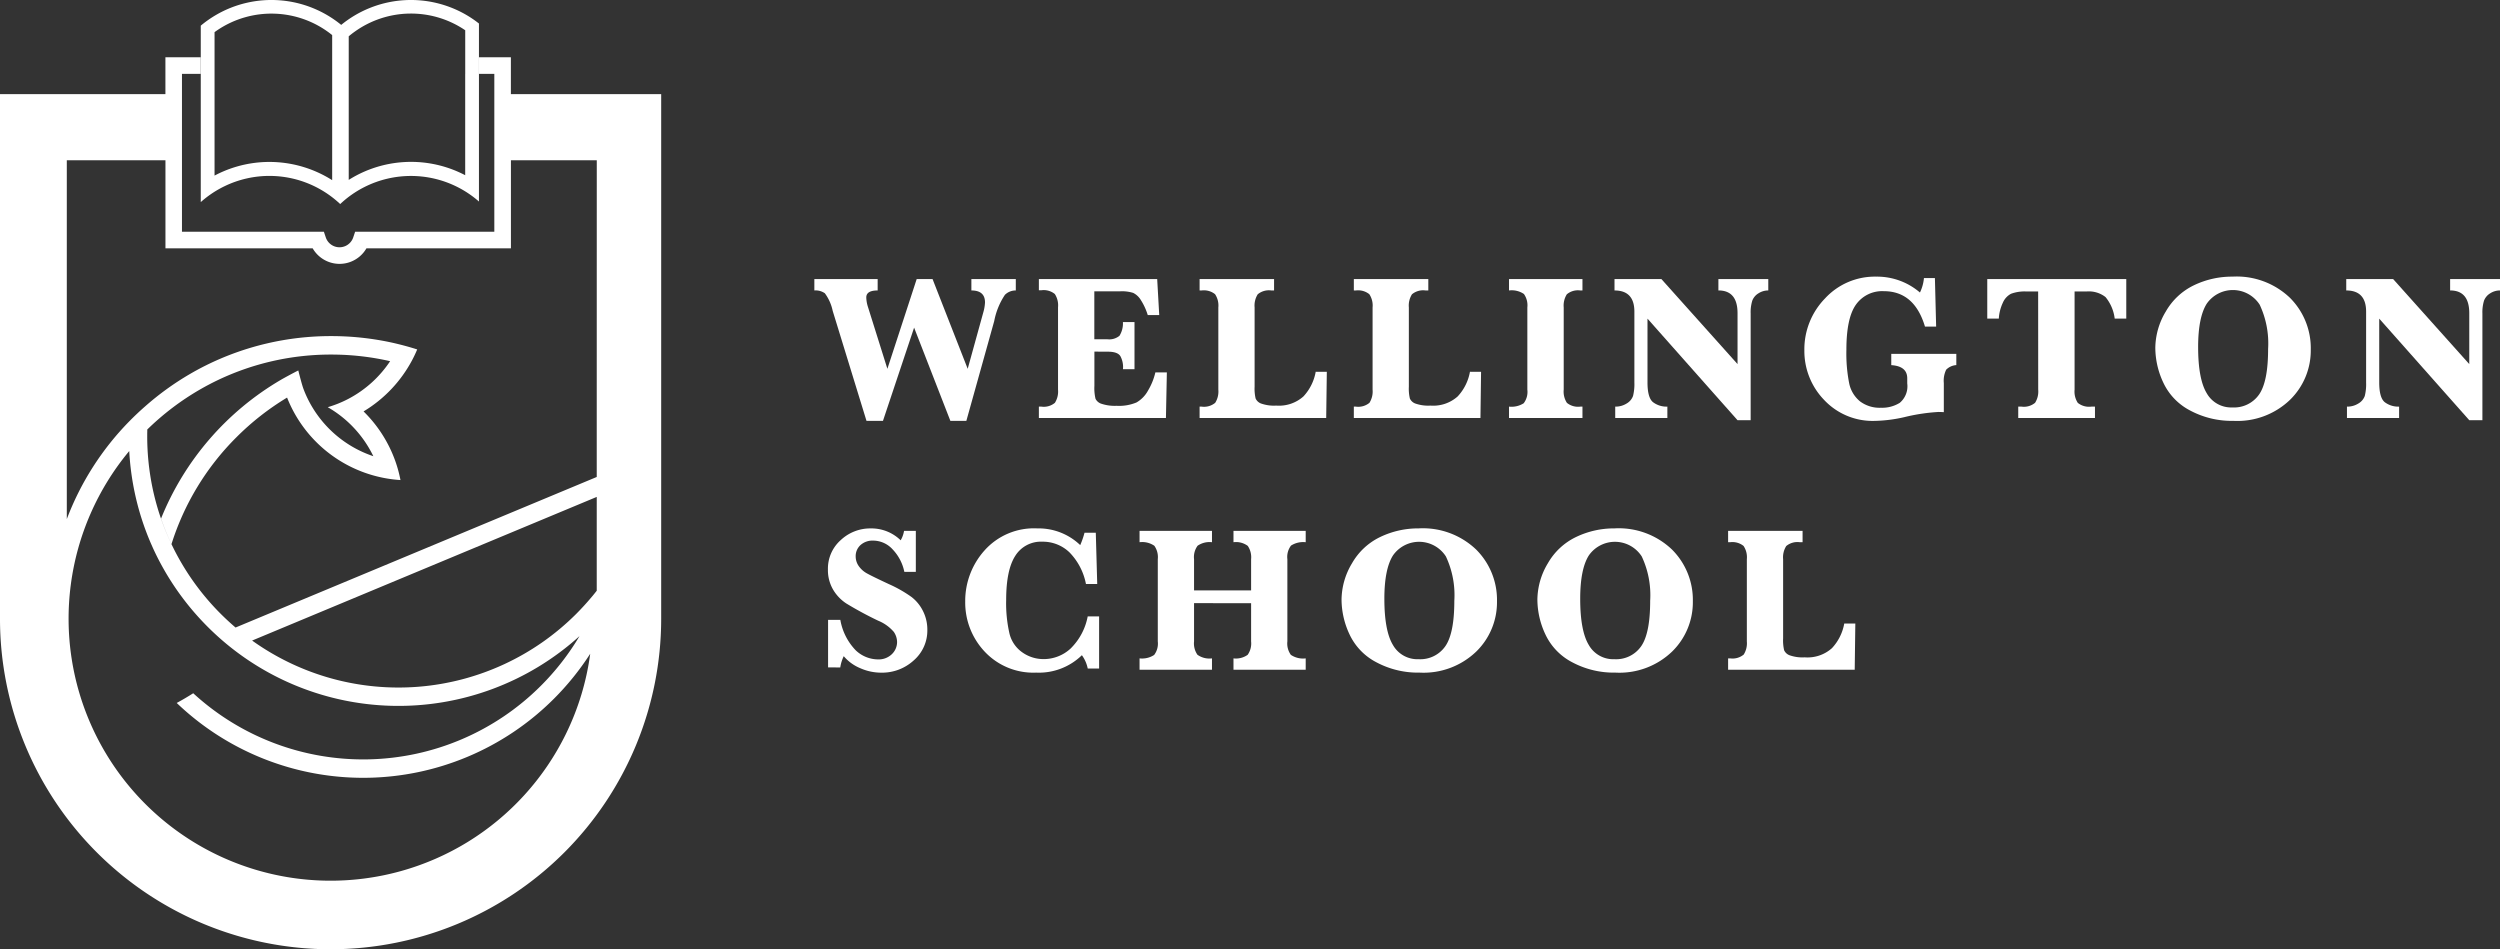 <svg xmlns="http://www.w3.org/2000/svg" width="326.437" height="123.949" viewBox="0 0 326.437 123.949"><rect x="0" y="0" width="326.437" height="123.949" fill="#333333" stroke="none"/><defs><style>.a{fill:#fff;}</style></defs><g transform="translate(-244.902 -270.462)"><g transform="translate(244.902 270.462)"><path class="a" d="M305.948,313.575h-11.21v-4.808h-4.163v2.161h2v20.619H274.4l-.247.738a1.891,1.891,0,0,1-3.586,0l-.247-.738H251.789V310.928h2.455v-2.161h-4.616v4.808h-21.6v68.493a43.167,43.167,0,1,0,86.335,0V313.575Zm-4.037,83.568a34.212,34.212,0,1,1-57.006-36.961,35.2,35.2,0,0,0,1.594,8.764,34.742,34.742,0,0,0,1.235,3.3c.029.068.06.135.09.2.078.179.157.358.238.535q.65,1.411,1.428,2.762l.032.058a35.369,35.369,0,0,0,5.641,7.347,35.215,35.215,0,0,0,48.535,1.2,32.986,32.986,0,0,1-5.048,6.489,32.81,32.81,0,0,1-45.39.97q-1.057.674-2.157,1.269a35.211,35.211,0,0,0,49.245-.541,35.5,35.5,0,0,0,4.748-5.883A33.985,33.985,0,0,1,301.911,397.143Zm4.037-27.241v8.52q-.276.352-.562.7l0,0-.1.115q-.956,1.145-2.022,2.214a32.825,32.825,0,0,1-42.315,3.476l45-18.756Zm0-13.444v7.11l-47.162,19.659q-.991-.847-1.924-1.777a32.813,32.813,0,0,1-6.477-9.184c-.039-.083-.08-.165-.118-.249a32.449,32.449,0,0,1-1.241-3.083l-.012-.034c-.047-.137-.093-.275-.138-.413a32.492,32.492,0,0,1-.96-3.627,33.133,33.133,0,0,1-.664-6.613c0-.206,0-.411.007-.616v-.15c0-.039,0-.078.005-.116a34.516,34.516,0,0,1,7.02-5.3q1.094-.624,2.228-1.165a34.241,34.241,0,0,1,14.767-3.316q.423,0,.844.01a34.553,34.553,0,0,1,6.847.854,14.8,14.8,0,0,1-5.429,4.907,14.585,14.585,0,0,1-2.719,1.1,14.794,14.794,0,0,1,5.954,6.4,14.766,14.766,0,0,1-8.61-7.59q-.293-.608-.529-1.246c-.184-.494-.527-1.839-.657-2.359v0c-.578.283-1.865.984-2.207,1.183a37.056,37.056,0,0,0-15.715,18.152,32.507,32.507,0,0,0,1.244,3.09c.039.084.079.166.119.249a34.2,34.2,0,0,1,8.488-13.96,34.579,34.579,0,0,1,6.605-5.173A17.074,17.074,0,0,0,280.32,363.97a16.951,16.951,0,0,0-.673-2.477,17.133,17.133,0,0,0-4.146-6.485,17.221,17.221,0,0,0,6.334-6.678q.366-.69.67-1.416-1.154-.369-2.335-.662c-.234-.058-.469-.116-.7-.169a37.07,37.07,0,0,0-8.185-.91,36.615,36.615,0,0,0-16.406,3.843q-1.084.541-2.131,1.156a36.872,36.872,0,0,0-5.772,4.181q-1.069.936-2.066,1.95a36.841,36.841,0,0,0-8.158,12.763V322.211h12.881v11.5h19.222a4.052,4.052,0,0,0,7.023,0h18.865v-11.5h11.21Z" transform="translate(-228.029 -301.287)"/><path class="a" d="M481.648,248.071a14.387,14.387,0,0,0-16.138,1.416,14.388,14.388,0,0,0-16.353-1.294,14.494,14.494,0,0,0-1.985,1.394v23.025h.016a13.567,13.567,0,0,1,2.577-1.8c.15-.081.3-.158.456-.233a13.448,13.448,0,0,1,12.086.127c.068.035.136.069.2.106a13.464,13.464,0,0,1,2.577,1.8q.149.132.294.269.145-.137.294-.269a13.474,13.474,0,0,1,2.577-1.8c.107-.057.214-.113.323-.167a13.476,13.476,0,0,1,12.092,0q.167.084.332.172a13.561,13.561,0,0,1,2.5,1.735V249.308A14.455,14.455,0,0,0,481.648,248.071ZM464.33,269.762l-.133-.084a15.3,15.3,0,0,0-13.989-1.1q-.633.266-1.236.587v-18.73c.127-.093.256-.184.386-.271a12.618,12.618,0,0,1,14.836.545c.046.036.09.073.136.11v18.948ZM481.7,255.878v13.236c-.327-.171-.662-.329-1-.477a15.239,15.239,0,0,0-14,.96c-.07.043-.139.086-.208.13v-18.75q.165-.139.335-.273c.18-.141.365-.276.553-.407a12.6,12.6,0,0,1,14.079-.272q.123.08.245.162v5.69Z" transform="translate(-420.957 -246.237)"/></g><g transform="translate(351.236 306.583)"><g transform="translate(0 0.321)"><path class="a" d="M1065.489,725.266l-4.414-14.366a5.906,5.906,0,0,0-1.023-2.294,2.1,2.1,0,0,0-1.371-.368v-1.485h8.266v1.485q-1.485,0-1.485.91a4.338,4.338,0,0,0,.214,1.23l2.541,8.092,3.826-11.717h2.073l4.588,11.717,2.033-7.356a5.572,5.572,0,0,0,.227-1.311q0-1.565-1.779-1.565v-1.485h5.8v1.485a2,2,0,0,0-1.418.568,9.271,9.271,0,0,0-1.4,3.431l-3.638,13.028h-2.087l-4.735-12.172-4.066,12.172Z" transform="translate(-1058.681 -706.754)"/></g><g transform="translate(29.317 0.321)"><path class="a" d="M1169.67,716.224v4.481a5.93,5.93,0,0,0,.147,1.679,1.284,1.284,0,0,0,.789.655,5.491,5.491,0,0,0,1.953.261,5.866,5.866,0,0,0,2.615-.441,3.99,3.99,0,0,0,1.5-1.552,8.287,8.287,0,0,0,.957-2.367h1.5l-.12,5.952H1162.42v-1.484h.334a2.257,2.257,0,0,0,1.759-.5,2.769,2.769,0,0,0,.408-1.719V710.432a2.7,2.7,0,0,0-.421-1.732,2.3,2.3,0,0,0-1.746-.488h-.334v-1.458h15.449l.267,4.7h-1.5a7.866,7.866,0,0,0-.9-1.96,2.441,2.441,0,0,0-1-.937,4.872,4.872,0,0,0-1.692-.207h-3.384v6.26h1.686a2.1,2.1,0,0,0,1.6-.455,3.065,3.065,0,0,0,.448-1.792h1.512v6.153H1173.4c.009-.116.014-.2.014-.254a2.992,2.992,0,0,0-.328-1.4q-.328-.629-1.679-.629Z" transform="translate(-1162.42 -706.754)"/></g><g transform="translate(50.302 0.321)"><path class="a" d="M1253.285,718.859l-.08,6.032h-16.532v-1.484h.267a2.279,2.279,0,0,0,1.772-.5,2.767,2.767,0,0,0,.408-1.719V710.459a2.662,2.662,0,0,0-.428-1.732,2.328,2.328,0,0,0-1.752-.488h-.267v-1.485h9.724v1.485h-.361a2.281,2.281,0,0,0-1.772.5,2.767,2.767,0,0,0-.408,1.719v10.353a5.553,5.553,0,0,0,.134,1.538,1.261,1.261,0,0,0,.7.649,5.021,5.021,0,0,0,1.986.274,4.788,4.788,0,0,0,3.558-1.2,6.348,6.348,0,0,0,1.6-3.217Z" transform="translate(-1236.672 -706.754)"/></g><g transform="translate(70.443 0.321)"><path class="a" d="M1324.555,718.859l-.08,6.032h-16.533v-1.484h.268a2.28,2.28,0,0,0,1.772-.5,2.768,2.768,0,0,0,.408-1.719V710.459a2.663,2.663,0,0,0-.428-1.732,2.327,2.327,0,0,0-1.752-.488h-.268v-1.485h9.724v1.485h-.361a2.281,2.281,0,0,0-1.772.5,2.767,2.767,0,0,0-.408,1.719v10.353a5.559,5.559,0,0,0,.134,1.538,1.261,1.261,0,0,0,.7.649,5.024,5.024,0,0,0,1.987.274,4.788,4.788,0,0,0,3.558-1.2,6.344,6.344,0,0,0,1.6-3.217Z" transform="translate(-1307.942 -706.754)"/></g><g transform="translate(90.705 0.321)"><path class="a" d="M1379.639,708.239v-1.485h9.59v1.485h-.281a2.259,2.259,0,0,0-1.759.5,2.769,2.769,0,0,0-.408,1.719v10.728a2.694,2.694,0,0,0,.421,1.732,2.3,2.3,0,0,0,1.746.488h.281v1.484h-9.59v-1.484a2.945,2.945,0,0,0,1.919-.441,2.449,2.449,0,0,0,.475-1.779V710.459a2.561,2.561,0,0,0-.448-1.759A2.839,2.839,0,0,0,1379.639,708.239Z" transform="translate(-1379.639 -706.754)"/></g><g transform="translate(104.48 0.321)"><path class="a" d="M1432.687,711.917v8.333q0,2.006.729,2.582a2.922,2.922,0,0,0,1.866.575v1.484h-6.809v-1.484a2.693,2.693,0,0,0,1.512-.421,1.867,1.867,0,0,0,.816-.976,6.366,6.366,0,0,0,.174-1.745v-9.257q0-2.768-2.595-2.769v-1.485h6.126l9.939,11.1v-6.648q0-2.97-2.5-2.97v-1.485h6.514v1.485a2.357,2.357,0,0,0-1.278.375,1.9,1.9,0,0,0-.809.956,5.147,5.147,0,0,0-.214,1.692v13.924h-1.712Z" transform="translate(-1428.38 -706.754)"/></g><g transform="translate(129.275)"><path class="a" d="M1527.463,717.176V715.7h8.494v1.471a2.038,2.038,0,0,0-1.324.6,3.288,3.288,0,0,0-.308,1.746v3.8q-.428-.027-.7-.027a24.7,24.7,0,0,0-4.48.682,18.748,18.748,0,0,1-3.786.482,8.685,8.685,0,0,1-6.688-2.762,9.185,9.185,0,0,1-2.555-6.441,9.52,9.52,0,0,1,2.7-6.788,8.835,8.835,0,0,1,6.681-2.843,8.6,8.6,0,0,1,5.711,2.073,5.453,5.453,0,0,0,.522-1.886h1.431l.161,6.34h-1.458q-1.378-4.628-5.377-4.628a4.184,4.184,0,0,0-3.632,1.752q-1.251,1.752-1.251,5.885a19.9,19.9,0,0,0,.368,4.414,4.1,4.1,0,0,0,1.417,2.341,4.261,4.261,0,0,0,2.722.829,4.391,4.391,0,0,0,2.461-.642,2.819,2.819,0,0,0,.977-2.528V718.9Q1529.55,717.309,1527.463,717.176Z" transform="translate(-1516.12 -705.619)"/></g><g transform="translate(153.149 0.321)"><path class="a" d="M1607.244,708.373h-1.525a5.1,5.1,0,0,0-2.007.294,2.366,2.366,0,0,0-1.076,1.17,5.633,5.633,0,0,0-.529,2.08H1600.6v-5.163h18.151v5.163h-1.511a5.435,5.435,0,0,0-1.2-2.816,3.532,3.532,0,0,0-2.474-.729h-1.565v12.814a2.7,2.7,0,0,0,.421,1.732,2.349,2.349,0,0,0,1.772.488h.469v1.484h-10.019v-1.484h.428a2.28,2.28,0,0,0,1.772-.5,2.768,2.768,0,0,0,.408-1.719Z" transform="translate(-1600.596 -706.754)"/></g><g transform="translate(175.096)"><path class="a" d="M1678.256,714.955a9.334,9.334,0,0,1,1.365-4.775,8.452,8.452,0,0,1,3.7-3.444,11.429,11.429,0,0,1,5-1.117,10.065,10.065,0,0,1,7.511,2.762,9.281,9.281,0,0,1,2.722,6.775,8.99,8.99,0,0,1-2.715,6.554,9.924,9.924,0,0,1-7.384,2.742,11.526,11.526,0,0,1-5.651-1.351,7.849,7.849,0,0,1-3.5-3.632A10.781,10.781,0,0,1,1678.256,714.955Zm5.591-.147q0,4.188,1.124,6.039a3.664,3.664,0,0,0,3.344,1.852,3.976,3.976,0,0,0,3.491-1.692q1.177-1.692,1.177-5.932a11.9,11.9,0,0,0-1.1-5.792,4.157,4.157,0,0,0-6.909-.134Q1683.847,710.929,1683.847,714.808Z" transform="translate(-1678.256 -705.619)"/></g><g transform="translate(200.026 0.321)"><path class="a" d="M1770.778,711.917v8.333q0,2.006.729,2.582a2.922,2.922,0,0,0,1.866.575v1.484h-6.808v-1.484a2.694,2.694,0,0,0,1.512-.421,1.869,1.869,0,0,0,.816-.976,6.37,6.37,0,0,0,.173-1.745v-9.257q0-2.768-2.594-2.769v-1.485h6.126l9.938,11.1v-6.648q0-2.97-2.5-2.97v-1.485h6.514v1.485a2.356,2.356,0,0,0-1.277.375,1.9,1.9,0,0,0-.809.956,5.139,5.139,0,0,0-.214,1.692v13.924h-1.712Z" transform="translate(-1766.471 -706.754)"/></g><g transform="translate(1.779 32.872)"><path class="a" d="M1064.989,840.089v-6.207h1.6a7.586,7.586,0,0,0,2.006,3.973,4.27,4.27,0,0,0,2.889,1.191,2.476,2.476,0,0,0,1.833-.683,2.2,2.2,0,0,0,.682-1.6,2.386,2.386,0,0,0-.428-1.311,5.365,5.365,0,0,0-2.033-1.458,46.489,46.489,0,0,1-4.173-2.254,5.485,5.485,0,0,1-1.739-1.839,5.026,5.026,0,0,1-.656-2.582,4.974,4.974,0,0,1,1.679-3.859,5.619,5.619,0,0,1,3.886-1.518,5.474,5.474,0,0,1,3.933,1.552,3.636,3.636,0,0,0,.441-1.231h1.538v5.351h-1.5a5.97,5.97,0,0,0-1.525-2.93,3.457,3.457,0,0,0-2.528-1.15,2.342,2.342,0,0,0-1.679.589,1.942,1.942,0,0,0-.622,1.471,2.184,2.184,0,0,0,.4,1.264,3.161,3.161,0,0,0,1.084.963q.682.381,2.889,1.411a16.619,16.619,0,0,1,2.929,1.672,5.281,5.281,0,0,1,1.5,1.853,5.354,5.354,0,0,1,.555,2.415,5.159,5.159,0,0,1-1.779,4.006,6.127,6.127,0,0,1-4.24,1.6,6.8,6.8,0,0,1-2.749-.588,5.649,5.649,0,0,1-2.147-1.565,5.087,5.087,0,0,0-.455,1.472Z" transform="translate(-1064.976 -821.937)"/></g><g transform="translate(19.7 32.872)"><path class="a" d="M1145.871,833.427v6.809h-1.485a4.475,4.475,0,0,0-.763-1.739,8.038,8.038,0,0,1-5.965,2.274,8.707,8.707,0,0,1-6.741-2.755,9.35,9.35,0,0,1-2.528-6.541,9.874,9.874,0,0,1,2.5-6.635,8.646,8.646,0,0,1,6.916-2.9,7.846,7.846,0,0,1,5.6,2.181,10.934,10.934,0,0,0,.562-1.618h1.471l.187,6.7h-1.471a8.1,8.1,0,0,0-2.146-4.127,5,5,0,0,0-3.538-1.4,3.942,3.942,0,0,0-3.545,1.846q-1.191,1.846-1.19,5.765a17.715,17.715,0,0,0,.428,4.367,4.2,4.2,0,0,0,1.692,2.481,4.774,4.774,0,0,0,2.762.87,5.172,5.172,0,0,0,3.531-1.378,7.944,7.944,0,0,0,2.234-4.2Z" transform="translate(-1128.389 -821.937)"/></g><g transform="translate(42.463 33.193)"><path class="a" d="M1216.052,832.517v4.989a2.6,2.6,0,0,0,.441,1.746,2.674,2.674,0,0,0,1.9.475v1.485h-9.457v-1.485a2.885,2.885,0,0,0,1.906-.448,2.454,2.454,0,0,0,.475-1.772V826.778a2.566,2.566,0,0,0-.448-1.752,2.782,2.782,0,0,0-1.933-.468v-1.485h9.457v1.485a2.734,2.734,0,0,0-1.879.462,2.507,2.507,0,0,0-.462,1.759v4.067h7.45v-4.067a2.631,2.631,0,0,0-.435-1.739,2.571,2.571,0,0,0-1.866-.481v-1.485h9.43v1.485a2.946,2.946,0,0,0-1.919.441,2.45,2.45,0,0,0-.475,1.779v10.728a2.533,2.533,0,0,0,.455,1.759,2.84,2.84,0,0,0,1.939.461v1.485h-9.43v-1.485a2.625,2.625,0,0,0,1.853-.468,2.564,2.564,0,0,0,.448-1.752v-4.989Z" transform="translate(-1208.936 -823.073)"/></g><g transform="translate(68.838 32.872)"><path class="a" d="M1302.263,831.274a9.331,9.331,0,0,1,1.364-4.775,8.447,8.447,0,0,1,3.7-3.444,11.43,11.43,0,0,1,5-1.117,10.067,10.067,0,0,1,7.511,2.762,9.283,9.283,0,0,1,2.722,6.775,8.989,8.989,0,0,1-2.715,6.554,9.923,9.923,0,0,1-7.384,2.742,11.526,11.526,0,0,1-5.651-1.351,7.852,7.852,0,0,1-3.5-3.631A10.787,10.787,0,0,1,1302.263,831.274Zm5.591-.147q0,4.187,1.123,6.04a3.665,3.665,0,0,0,3.344,1.852,3.977,3.977,0,0,0,3.491-1.692q1.177-1.692,1.177-5.932a11.9,11.9,0,0,0-1.1-5.792,4.157,4.157,0,0,0-6.909-.134Q1307.854,827.247,1307.854,831.126Z" transform="translate(-1302.263 -821.937)"/></g><g transform="translate(94.41 32.872)"><path class="a" d="M1392.749,831.274a9.329,9.329,0,0,1,1.365-4.775,8.447,8.447,0,0,1,3.7-3.444,11.43,11.43,0,0,1,5-1.117,10.067,10.067,0,0,1,7.511,2.762,9.283,9.283,0,0,1,2.723,6.775,8.989,8.989,0,0,1-2.716,6.554,9.922,9.922,0,0,1-7.383,2.742,11.526,11.526,0,0,1-5.651-1.351,7.854,7.854,0,0,1-3.5-3.631A10.787,10.787,0,0,1,1392.749,831.274Zm5.591-.147q0,4.187,1.124,6.04a3.664,3.664,0,0,0,3.344,1.852,3.975,3.975,0,0,0,3.491-1.692q1.177-1.692,1.177-5.932a11.9,11.9,0,0,0-1.1-5.792,4.157,4.157,0,0,0-6.908-.134Q1398.34,827.247,1398.34,831.126Z" transform="translate(-1392.749 -821.937)"/></g><g transform="translate(119.313 33.193)"><path class="a" d="M1497.481,835.178l-.08,6.033h-16.532v-1.485h.267a2.28,2.28,0,0,0,1.772-.5,2.769,2.769,0,0,0,.408-1.719V826.778a2.663,2.663,0,0,0-.428-1.732,2.329,2.329,0,0,0-1.752-.488h-.267v-1.485h9.724v1.485h-.361a2.28,2.28,0,0,0-1.772.5,2.765,2.765,0,0,0-.408,1.719v10.353a5.56,5.56,0,0,0,.134,1.538,1.267,1.267,0,0,0,.7.649,5.033,5.033,0,0,0,1.986.274,4.786,4.786,0,0,0,3.558-1.2,6.343,6.343,0,0,0,1.605-3.217Z" transform="translate(-1480.869 -823.073)"/></g></g></g></svg>